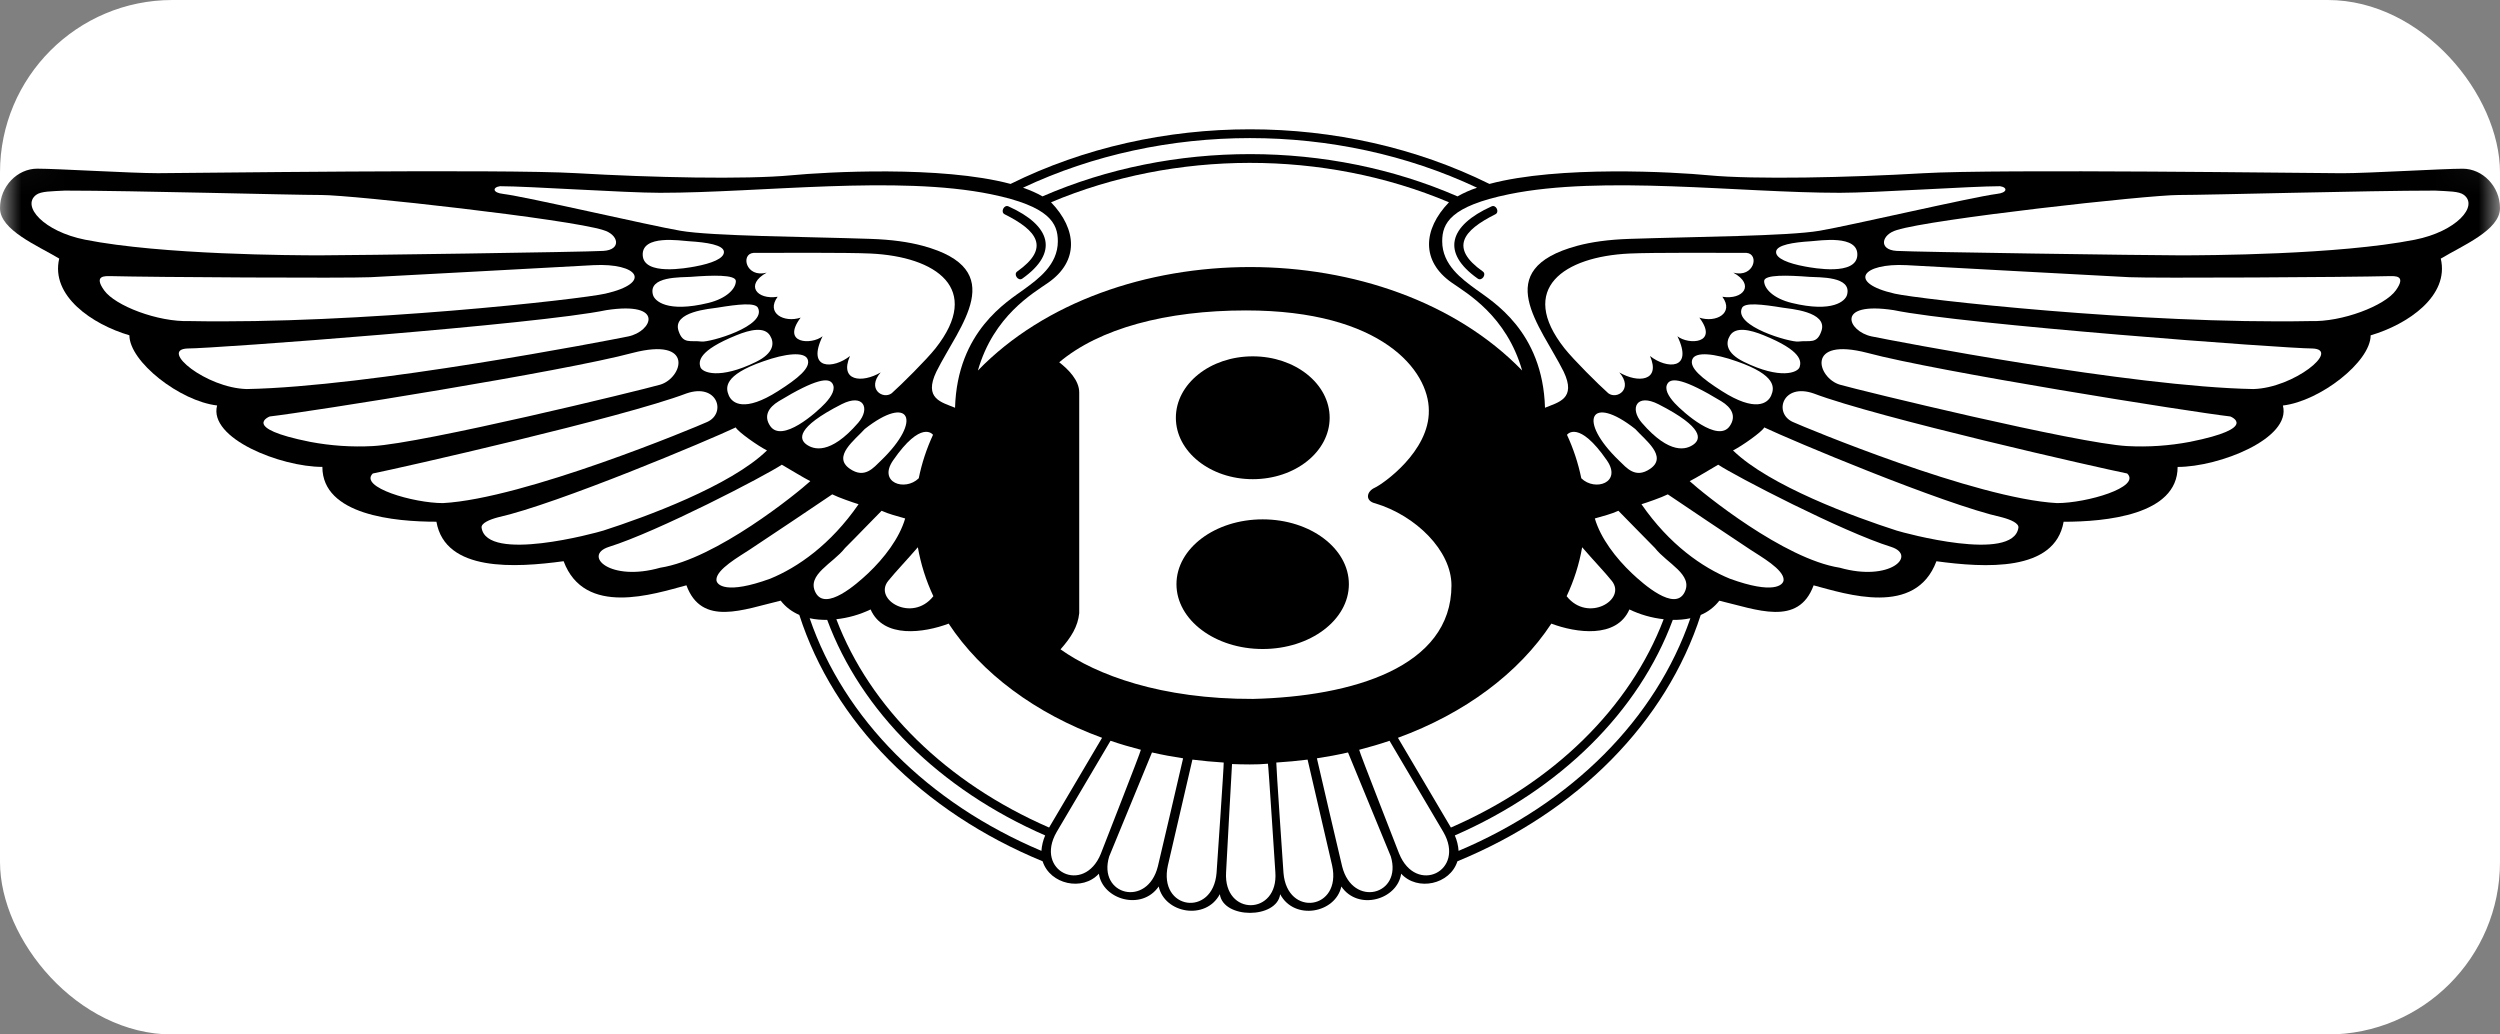<?xml version="1.0" encoding="UTF-8"?>
<svg width="58px" height="24px" viewBox="0 0 58 24" version="1.1" xmlns="http://www.w3.org/2000/svg" xmlns:xlink="http://www.w3.org/1999/xlink">
    <rect x="0" y="0" width="58" height="24" fill="#808080" stroke="none"/>
    <title>472A1F2A-86A4-4DBF-BF08-2665BFE61FDA</title>
    <defs>
        <rect id="path-1" x="0" y="0" width="58" height="24" rx="4"></rect>
    </defs>
    <g id="Molecules" stroke="none" stroke-width="1" fill="none" fill-rule="evenodd">
        <g transform="translate(-149, -8783)" id="Vehicle-brand-logos">
            <g transform="translate(31, 8740)">
                <g id="Molecules-/-Vehicle-Logo-/-Bentley" transform="translate(118, 43)">
                    <mask id="mask-2" fill="white">
                        <use xlink:href="#path-1"></use>
                    </mask>
                    <use id="Mask" fill="#FFFFFF" xlink:href="#path-1"></use>
                    <g id="bentley" mask="url(#mask-2)" fill-rule="nonzero">
                        <g transform="translate(0, 3)">
                            <path d="M29.7,17.746 C30.028,18.364 30.983,18.188 31.119,17.567 C31.511,18.139 32.42,17.872 32.507,17.27 C32.887,17.684 33.641,17.519 33.812,16.982 C33.814,16.974 33.809,16.99 33.812,16.982 C36.609,15.832 38.656,13.751 39.457,11.267 C39.627,11.196 39.775,11.082 39.888,10.936 C40.753,11.139 41.72,11.546 42.076,10.58 C42.839,10.783 44.44,11.316 44.925,10.021 C46.044,10.173 47.672,10.275 47.876,9.105 C48.842,9.105 50.521,8.952 50.521,7.833 C51.488,7.833 53.167,7.171 52.963,6.408 C53.828,6.306 54.999,5.391 54.999,4.78 C55.863,4.526 56.83,3.864 56.626,3 C57.135,2.694 58,2.338 58,1.83 C58,1.321 57.593,0.914 57.135,0.914 C56.677,0.914 54.947,1.019 54.337,1.019 C53.727,1.019 46.349,0.917 44.619,1.019 C42.89,1.12 40.702,1.168 39.633,1.066 C38.846,0.99 36.165,0.837 34.555,1.267 C31.145,-0.422 26.856,-0.423 23.445,1.267 C21.836,0.837 19.154,0.991 18.366,1.066 C17.298,1.168 15.11,1.119 13.38,1.018 C11.65,0.916 4.273,1.018 3.663,1.018 C3.052,1.018 1.322,0.913 0.864,0.913 C0.406,0.913 0,1.32 0,1.829 C0,2.338 0.865,2.694 1.374,2.999 C1.17,3.864 2.137,4.525 3.002,4.779 C3.002,5.39 4.172,6.306 5.037,6.407 C4.833,7.171 6.512,7.832 7.479,7.832 C7.479,8.951 9.158,9.104 10.125,9.104 C10.328,10.274 11.956,10.172 13.076,10.02 C13.56,11.316 15.161,10.783 15.925,10.579 C16.281,11.546 17.247,11.139 18.112,10.935 C18.231,11.089 18.379,11.195 18.544,11.266 C19.344,13.75 21.392,15.831 24.189,16.982 C24.191,16.989 24.186,16.974 24.189,16.982 C24.36,17.518 25.114,17.684 25.494,17.27 C25.58,17.871 26.489,18.138 26.882,17.566 C27.017,18.188 27.972,18.363 28.3,17.745 C28.378,18.323 29.622,18.323 29.7,17.746 L29.7,17.746 Z" id="Path" fill="#000000"></path>
                            <path d="M20.198,11.139 C20.498,11.823 21.443,11.681 22.009,11.468 C22.765,12.617 24.021,13.552 25.568,14.117 L24.339,16.199 C21.951,15.159 20.183,13.417 19.403,11.366 C19.679,11.336 19.948,11.259 20.198,11.139 L20.198,11.139 Z" id="Path" fill="#FFFFFF"></path>
                            <path d="M24.161,16.74 C21.524,15.627 19.586,13.679 18.784,11.343 C18.916,11.372 19.054,11.383 19.191,11.381 C19.977,13.505 21.793,15.31 24.248,16.382 C24.199,16.496 24.17,16.617 24.161,16.74 L24.161,16.74 Z M25.541,16.802 C25.541,16.804 25.54,16.805 25.54,16.806 C25.149,17.768 23.99,17.211 24.514,16.303 L25.764,14.186 C25.993,14.264 26.228,14.333 26.468,14.395 C26.473,14.428 25.555,16.759 25.541,16.802 L25.541,16.802 Z M26.862,17.102 C26.62,18.064 25.461,17.77 25.733,16.87 L26.726,14.457 C26.963,14.511 27.203,14.556 27.448,14.593 C27.45,14.602 26.862,17.102 26.862,17.102 L26.862,17.102 Z M28.224,17.254 C28.138,18.289 26.867,18.109 27.095,17.078 C27.095,17.079 27.662,14.629 27.664,14.623 C27.903,14.653 28.145,14.676 28.39,14.691 C28.399,14.713 28.225,17.233 28.224,17.254 L28.224,17.254 Z M28.445,17.238 C28.445,17.238 28.58,14.732 28.583,14.726 C28.82,14.736 29.171,14.743 29.416,14.718 C29.428,14.74 29.585,17.212 29.588,17.232 C29.665,18.245 28.384,18.266 28.445,17.238 L28.445,17.238 Z M0.837,1.522 C0.951,1.435 1.196,1.439 1.506,1.422 C3.083,1.422 6.746,1.524 7.459,1.524 C8.171,1.524 13.208,2.083 13.996,2.338 C14.353,2.44 14.429,2.796 13.996,2.821 C13.564,2.847 8.187,2.924 7.424,2.924 C6.832,2.924 3.753,2.913 1.974,2.561 C1.012,2.369 0.495,1.783 0.837,1.522 L0.837,1.522 Z M2.569,3.406 C3.485,3.431 8.064,3.457 8.598,3.431 C9.132,3.406 13.279,3.177 13.762,3.152 C14.808,3.097 15.146,3.562 14.042,3.813 C13.483,3.941 8.318,4.525 4.401,4.449 C3.663,4.475 2.671,4.093 2.417,3.737 C2.162,3.381 2.442,3.406 2.569,3.406 L2.569,3.406 Z M4.35,5.085 C4.986,5.085 12.49,4.525 14.068,4.195 C15.44,3.986 15.13,4.691 14.576,4.805 C14.111,4.901 8.547,5.975 5.724,6.026 C4.782,6.001 3.689,5.11 4.35,5.085 L4.35,5.085 Z M6.258,6.662 C7.148,6.56 13.076,5.619 14.678,5.187 C16.128,4.811 15.835,5.774 15.314,5.925 C14.85,6.058 9.799,7.288 8.649,7.349 C8.162,7.375 7.673,7.342 7.193,7.251 C5.569,6.926 6.258,6.662 6.258,6.662 Z M8.649,7.985 C9.285,7.858 14.449,6.687 15.925,6.128 C16.644,5.878 16.86,6.584 16.408,6.789 C16.128,6.916 12.16,8.57 10.277,8.672 C9.591,8.672 8.32,8.302 8.649,7.985 Z M17.069,6.916 C16.484,7.196 12.923,8.697 11.549,9.003 C11.358,9.054 11.157,9.138 11.173,9.244 C11.295,10.056 13.823,9.365 13.999,9.309 C14.971,8.997 16.954,8.27 17.794,7.45 C17.591,7.349 17.12,7.018 17.069,6.916 Z M18.138,7.781 C17.756,8.036 15.263,9.334 14.119,9.69 C13.52,9.889 14.15,10.504 15.318,10.171 C16.609,9.971 18.494,8.443 18.799,8.163 C18.647,8.087 18.316,7.883 18.138,7.781 Z M19.308,8.469 C18.847,8.784 17.96,9.373 17.396,9.749 C17.164,9.905 16.609,10.211 16.621,10.456 C16.627,10.574 16.85,10.796 17.868,10.426 C18.501,10.167 19.268,9.64 19.919,8.698 C19.791,8.659 19.46,8.545 19.308,8.469 L19.308,8.469 Z M20.453,8.85 C20.214,9.089 19.906,9.415 19.604,9.715 C19.326,10.073 18.707,10.331 18.92,10.745 C19.151,11.193 19.877,10.548 20.139,10.302 C20.509,9.952 20.866,9.49 21,9.028 C20.822,8.977 20.618,8.926 20.453,8.85 Z" id="Shape" fill="#FFFFFF"></path>
                            <path d="M11.6,1.32 C12.262,1.32 14.5,1.473 15.314,1.473 C17.654,1.473 20.819,1.06 22.995,1.507 C24.348,1.785 24.542,2.177 24.542,2.598 C24.542,3.145 24.084,3.474 23.759,3.712 C23.378,3.992 22.208,4.679 22.157,6.46 C21.852,6.332 21.419,6.256 21.725,5.62 C22.257,4.554 23.456,3.256 21.406,2.702 C21.083,2.615 20.685,2.558 20.198,2.542 C18.698,2.491 16.521,2.48 15.783,2.353 C15.046,2.226 12.261,1.575 11.676,1.499 C11.422,1.473 11.422,1.345 11.6,1.32 Z" id="Path" fill="#FFFFFF"></path>
                            <path d="M17.481,2.867 C18.015,2.867 19.651,2.856 20.199,2.882 C21.716,2.954 22.8,3.693 21.704,5.081 C21.489,5.352 20.916,5.92 20.687,6.124 C20.483,6.276 20.101,6.022 20.432,5.64 C19.999,5.895 19.465,5.844 19.72,5.259 C19.338,5.564 18.702,5.589 19.084,4.801 C18.829,5.005 18.117,4.979 18.575,4.369 C18.193,4.496 17.761,4.267 18.041,3.885 C17.557,3.962 17.278,3.606 17.786,3.326 C17.303,3.452 17.176,2.892 17.481,2.867 L17.481,2.867 Z M15.989,2.597 C15.783,2.584 14.889,2.438 14.911,2.92 C14.932,3.402 15.925,3.22 16.129,3.182 C16.504,3.112 16.804,2.998 16.795,2.842 C16.787,2.682 16.396,2.622 15.989,2.597 Z M16.025,3.423 C15.808,3.439 15.027,3.401 15.149,3.842 C15.187,3.98 15.474,4.261 16.434,4.028 C16.854,3.925 17.072,3.7 17.072,3.521 C17.072,3.364 16.507,3.386 16.025,3.423 L16.025,3.423 Z M16.641,4.138 C16.487,4.164 15.592,4.225 15.742,4.676 C15.847,4.991 16.008,4.891 16.28,4.924 C16.46,4.945 17.793,4.57 17.585,4.142 C17.523,4.015 17.131,4.058 16.641,4.138 L16.641,4.138 Z M17.084,4.778 C16.196,5.138 16.208,5.382 16.248,5.514 C16.288,5.646 16.695,5.809 17.537,5.397 C17.963,5.189 17.969,4.952 17.864,4.784 C17.733,4.574 17.402,4.648 17.084,4.778 Z M17.705,5.384 C16.781,5.705 16.834,5.999 16.907,6.172 C16.987,6.363 17.279,6.566 18.05,6.074 C18.516,5.778 18.819,5.53 18.736,5.332 C18.661,5.153 18.22,5.2 17.705,5.384 L17.705,5.384 Z M18.066,6.309 C17.824,6.456 17.714,6.655 17.867,6.881 C18.14,7.287 18.945,6.571 19.148,6.352 C19.298,6.189 19.394,6.018 19.309,5.893 C19.221,5.764 18.948,5.774 18.066,6.309 L18.066,6.309 Z M19.525,6.378 C18.449,6.926 18.552,7.192 18.702,7.306 C18.868,7.431 19.258,7.563 19.91,6.809 C20.196,6.479 20.039,6.117 19.525,6.378 L19.525,6.378 Z M20.062,6.953 C19.835,7.207 19.303,7.59 19.715,7.875 C20.062,8.115 20.265,7.851 20.436,7.688 C21.424,6.737 21.097,6.136 20.062,6.953 L20.062,6.953 Z" id="Shape" fill="#FFFFFF"></path>
                            <path d="M23.307,1.971 C24.063,2.348 24.375,2.75 23.6,3.298 C23.505,3.364 23.622,3.531 23.717,3.464 C24.57,2.861 24.387,2.236 23.399,1.789 C23.295,1.737 23.204,1.919 23.307,1.971 Z" id="Path" fill="#000000"></path>
                            <path d="M33.674,10.581 C33.674,9.77 32.839,8.959 31.91,8.679 C31.662,8.623 31.701,8.402 31.895,8.315 C32.08,8.231 33.164,7.476 33.149,6.524 C33.149,5.601 32.065,4.202 28.907,4.202 C27.05,4.202 25.502,4.622 24.574,5.405 C24.79,5.573 25.038,5.825 25.038,6.105 L25.038,11.226 C25.007,11.534 24.852,11.785 24.604,12.065 C25.438,12.657 26.931,13.222 29.074,13.215 C31.365,13.158 33.674,12.484 33.674,10.581 Z" id="Path" fill="#FFFFFF"></path>
                            <ellipse id="Oval" fill="#000000" cx="29.064" cy="6.692" rx="1.784" ry="1.425"></ellipse>
                            <ellipse id="Oval" fill="#000000" cx="29.294" cy="10.553" rx="2" ry="1.504"></ellipse>
                            <path d="M21.315,8.096 C21.385,7.749 21.496,7.412 21.646,7.088 C21.637,7.075 21.373,6.737 20.721,7.679 C20.361,8.198 20.997,8.408 21.315,8.096 Z M21.294,9.696 C21.026,10.008 20.773,10.269 20.605,10.478 C20.256,10.915 21.165,11.453 21.654,10.832 C21.484,10.471 21.363,10.089 21.294,9.696 Z M33.814,1.556 C33.958,1.475 34.11,1.407 34.267,1.355 C31.009,-0.18 26.991,-0.18 23.734,1.355 C23.903,1.414 24.055,1.48 24.186,1.556 C27.202,0.243 30.824,0.254 33.814,1.556 L33.814,1.556 Z" id="Shape" fill="#FFFFFF"></path>
                            <path d="M35.314,5.596 C34.948,4.324 34.035,3.806 33.681,3.558 C32.969,3.061 33.008,2.326 33.616,1.693 C30.709,0.467 27.257,0.481 24.384,1.693 C24.993,2.326 25.031,3.061 24.319,3.558 C23.965,3.806 23.052,4.324 22.687,5.596 C25.792,2.396 32.209,2.395 35.314,5.596 L35.314,5.596 Z M37.802,11.139 C37.502,11.823 36.557,11.681 35.991,11.468 C35.236,12.617 33.979,13.552 32.432,14.117 L33.661,16.199 C36.05,15.159 37.817,13.417 38.597,11.366 C38.321,11.336 38.052,11.259 37.802,11.139 L37.802,11.139 Z" id="Shape" fill="#FFFFFF"></path>
                            <path d="M33.839,16.74 C36.476,15.627 38.414,13.679 39.217,11.343 C39.083,11.372 38.946,11.384 38.809,11.381 C38.023,13.505 36.208,15.31 33.752,16.382 C33.801,16.496 33.831,16.617 33.839,16.74 L33.839,16.74 Z M32.459,16.802 L32.461,16.806 C32.851,17.768 34.011,17.211 33.486,16.303 L32.237,14.186 C32.008,14.264 31.773,14.333 31.533,14.395 C31.528,14.428 32.446,16.759 32.459,16.802 L32.459,16.802 Z M31.138,17.102 C31.38,18.064 32.539,17.77 32.267,16.87 C32.267,16.87 31.326,14.582 31.274,14.457 C31.038,14.511 30.797,14.556 30.552,14.593 C30.55,14.602 31.138,17.102 31.138,17.102 L31.138,17.102 Z M29.777,17.254 C29.863,18.289 31.133,18.109 30.905,17.078 C30.906,17.079 30.338,14.629 30.336,14.623 C30.097,14.653 29.855,14.676 29.61,14.691 C29.602,14.713 29.776,17.233 29.777,17.254 Z M57.163,1.522 C57.049,1.435 56.804,1.439 56.494,1.422 C54.917,1.422 51.254,1.524 50.542,1.524 C49.829,1.524 44.792,2.083 44.004,2.338 C43.648,2.44 43.572,2.796 44.004,2.821 C44.437,2.847 49.813,2.924 50.576,2.924 C51.169,2.924 54.247,2.913 56.026,2.561 C56.989,2.369 57.506,1.783 57.163,1.522 L57.163,1.522 Z M55.431,3.406 C54.515,3.431 49.937,3.457 49.402,3.431 C48.868,3.406 44.721,3.177 44.238,3.152 C43.193,3.097 42.854,3.562 43.958,3.813 C44.517,3.941 49.682,4.525 53.599,4.449 C54.337,4.475 55.329,4.093 55.583,3.737 C55.838,3.381 55.558,3.406 55.431,3.406 L55.431,3.406 Z M53.65,5.085 C53.014,5.085 45.51,4.525 43.933,4.195 C42.561,3.986 42.87,4.691 43.424,4.805 C43.89,4.901 49.453,5.975 52.277,6.026 C53.218,6.001 54.311,5.11 53.65,5.085 L53.65,5.085 Z M51.743,6.662 C50.852,6.56 44.925,5.619 43.323,5.187 C41.873,4.811 42.165,5.774 42.687,5.925 C43.15,6.058 48.201,7.288 49.351,7.349 C49.839,7.375 50.328,7.342 50.807,7.251 C52.432,6.926 51.743,6.662 51.743,6.662 L51.743,6.662 Z M49.351,7.985 C48.715,7.858 43.551,6.687 42.076,6.128 C41.357,5.878 41.141,6.584 41.592,6.789 C41.872,6.916 45.841,8.57 47.723,8.672 C48.41,8.672 49.68,8.302 49.351,7.985 L49.351,7.985 Z M40.931,6.916 C41.516,7.196 45.078,8.697 46.451,9.003 C46.642,9.054 46.843,9.138 46.827,9.244 C46.705,10.056 44.177,9.365 44.001,9.309 C43.029,8.997 41.046,8.27 40.206,7.45 C40.41,7.349 40.88,7.018 40.931,6.916 L40.931,6.916 Z M39.862,7.781 C40.244,8.036 42.737,9.334 43.881,9.69 C44.48,9.889 43.85,10.504 42.682,10.171 C41.391,9.971 39.506,8.443 39.201,8.163 C39.354,8.087 39.684,7.883 39.862,7.781 L39.862,7.781 Z M38.693,8.469 C39.153,8.784 40.041,9.373 40.604,9.749 C40.837,9.905 41.391,10.211 41.38,10.456 C41.374,10.574 41.151,10.796 40.133,10.426 C39.5,10.167 38.733,9.64 38.082,8.698 C38.209,8.659 38.54,8.545 38.693,8.469 L38.693,8.469 Z M37.547,8.85 C37.786,9.089 38.095,9.415 38.396,9.715 C38.675,10.073 39.294,10.331 39.08,10.745 C38.85,11.193 38.123,10.548 37.862,10.302 C37.492,9.952 37.135,9.49 37,9.028 C37.179,8.977 37.382,8.926 37.547,8.85 Z" id="Shape" fill="#FFFFFF"></path>
                            <path d="M46.4,1.32 C45.739,1.32 43.501,1.473 42.686,1.473 C40.346,1.473 37.181,1.06 35.005,1.507 C33.653,1.785 33.459,2.177 33.459,2.598 C33.459,3.145 33.916,3.474 34.241,3.712 C34.622,3.992 35.793,4.679 35.844,6.46 C36.149,6.332 36.581,6.256 36.276,5.62 C35.743,4.554 34.545,3.256 36.594,2.702 C36.918,2.615 37.316,2.558 37.803,2.542 C39.304,2.491 41.48,2.48 42.217,2.353 C42.955,2.226 45.74,1.575 46.324,1.499 C46.579,1.473 46.579,1.345 46.4,1.32 Z" id="Path" fill="#FFFFFF"></path>
                            <path d="M40.519,2.867 C39.985,2.867 38.349,2.856 37.801,2.882 C36.284,2.954 35.2,3.693 36.296,5.081 C36.511,5.352 37.084,5.92 37.313,6.124 C37.517,6.276 37.899,6.022 37.568,5.64 C38.001,5.895 38.535,5.844 38.28,5.259 C38.662,5.564 39.298,5.589 38.916,4.801 C39.171,5.005 39.883,4.979 39.425,4.369 C39.807,4.496 40.239,4.267 39.959,3.885 C40.443,3.962 40.722,3.606 40.213,3.326 C40.697,3.452 40.824,2.892 40.519,2.867 Z M42.012,2.597 C42.218,2.584 43.111,2.438 43.09,2.92 C43.068,3.402 42.076,3.22 41.872,3.182 C41.496,3.112 41.196,2.998 41.205,2.842 C41.214,2.682 41.605,2.622 42.012,2.597 Z M41.976,3.423 C42.193,3.439 42.973,3.401 42.851,3.842 C42.813,3.98 42.526,4.261 41.567,4.028 C41.146,3.925 40.928,3.7 40.928,3.521 C40.928,3.364 41.493,3.386 41.976,3.423 L41.976,3.423 Z M41.359,4.138 C41.513,4.164 42.408,4.225 42.258,4.676 C42.153,4.991 41.992,4.891 41.72,4.924 C41.54,4.945 40.207,4.57 40.415,4.142 C40.477,4.015 40.869,4.058 41.359,4.138 L41.359,4.138 Z M40.917,4.778 C41.804,5.138 41.792,5.382 41.752,5.514 C41.712,5.646 41.305,5.809 40.463,5.397 C40.037,5.189 40.031,4.952 40.136,4.784 C40.267,4.574 40.598,4.648 40.917,4.778 L40.917,4.778 Z M40.295,5.384 C41.219,5.705 41.166,5.999 41.093,6.172 C41.013,6.363 40.721,6.566 39.949,6.074 C39.484,5.778 39.181,5.53 39.264,5.332 C39.34,5.153 39.78,5.2 40.295,5.384 L40.295,5.384 Z M39.934,6.309 C40.176,6.456 40.286,6.655 40.133,6.881 C39.861,7.287 39.055,6.571 38.852,6.352 C38.703,6.189 38.606,6.018 38.691,5.893 C38.779,5.764 39.053,5.774 39.934,6.309 L39.934,6.309 Z M38.476,6.378 C39.551,6.926 39.448,7.192 39.298,7.306 C39.133,7.431 38.743,7.563 38.091,6.809 C37.804,6.479 37.962,6.117 38.476,6.378 L38.476,6.378 Z M37.938,6.953 C38.165,7.207 38.697,7.59 38.286,7.875 C37.938,8.115 37.735,7.851 37.564,7.688 C36.576,6.737 36.903,6.136 37.938,6.953 Z" id="Shape" fill="#FFFFFF"></path>
                            <path d="M34.693,1.971 C33.938,2.348 33.625,2.75 34.401,3.298 C34.496,3.364 34.378,3.531 34.284,3.464 C33.43,2.861 33.614,2.236 34.602,1.789 C34.706,1.737 34.797,1.919 34.693,1.971 L34.693,1.971 Z" id="Path" fill="#000000"></path>
                            <path d="M36.686,8.096 C36.615,7.749 36.504,7.412 36.354,7.088 C36.363,7.075 36.627,6.737 37.279,7.679 C37.639,8.198 37.004,8.408 36.686,8.096 Z M36.706,9.696 C36.974,10.008 37.228,10.269 37.395,10.478 C37.744,10.915 36.836,11.453 36.346,10.832 C36.516,10.469 36.638,10.088 36.706,9.696 Z" id="Shape" fill="#FFFFFF"></path>
                        </g>
                    </g>
                </g>
            </g>
        </g>
    </g>
</svg>